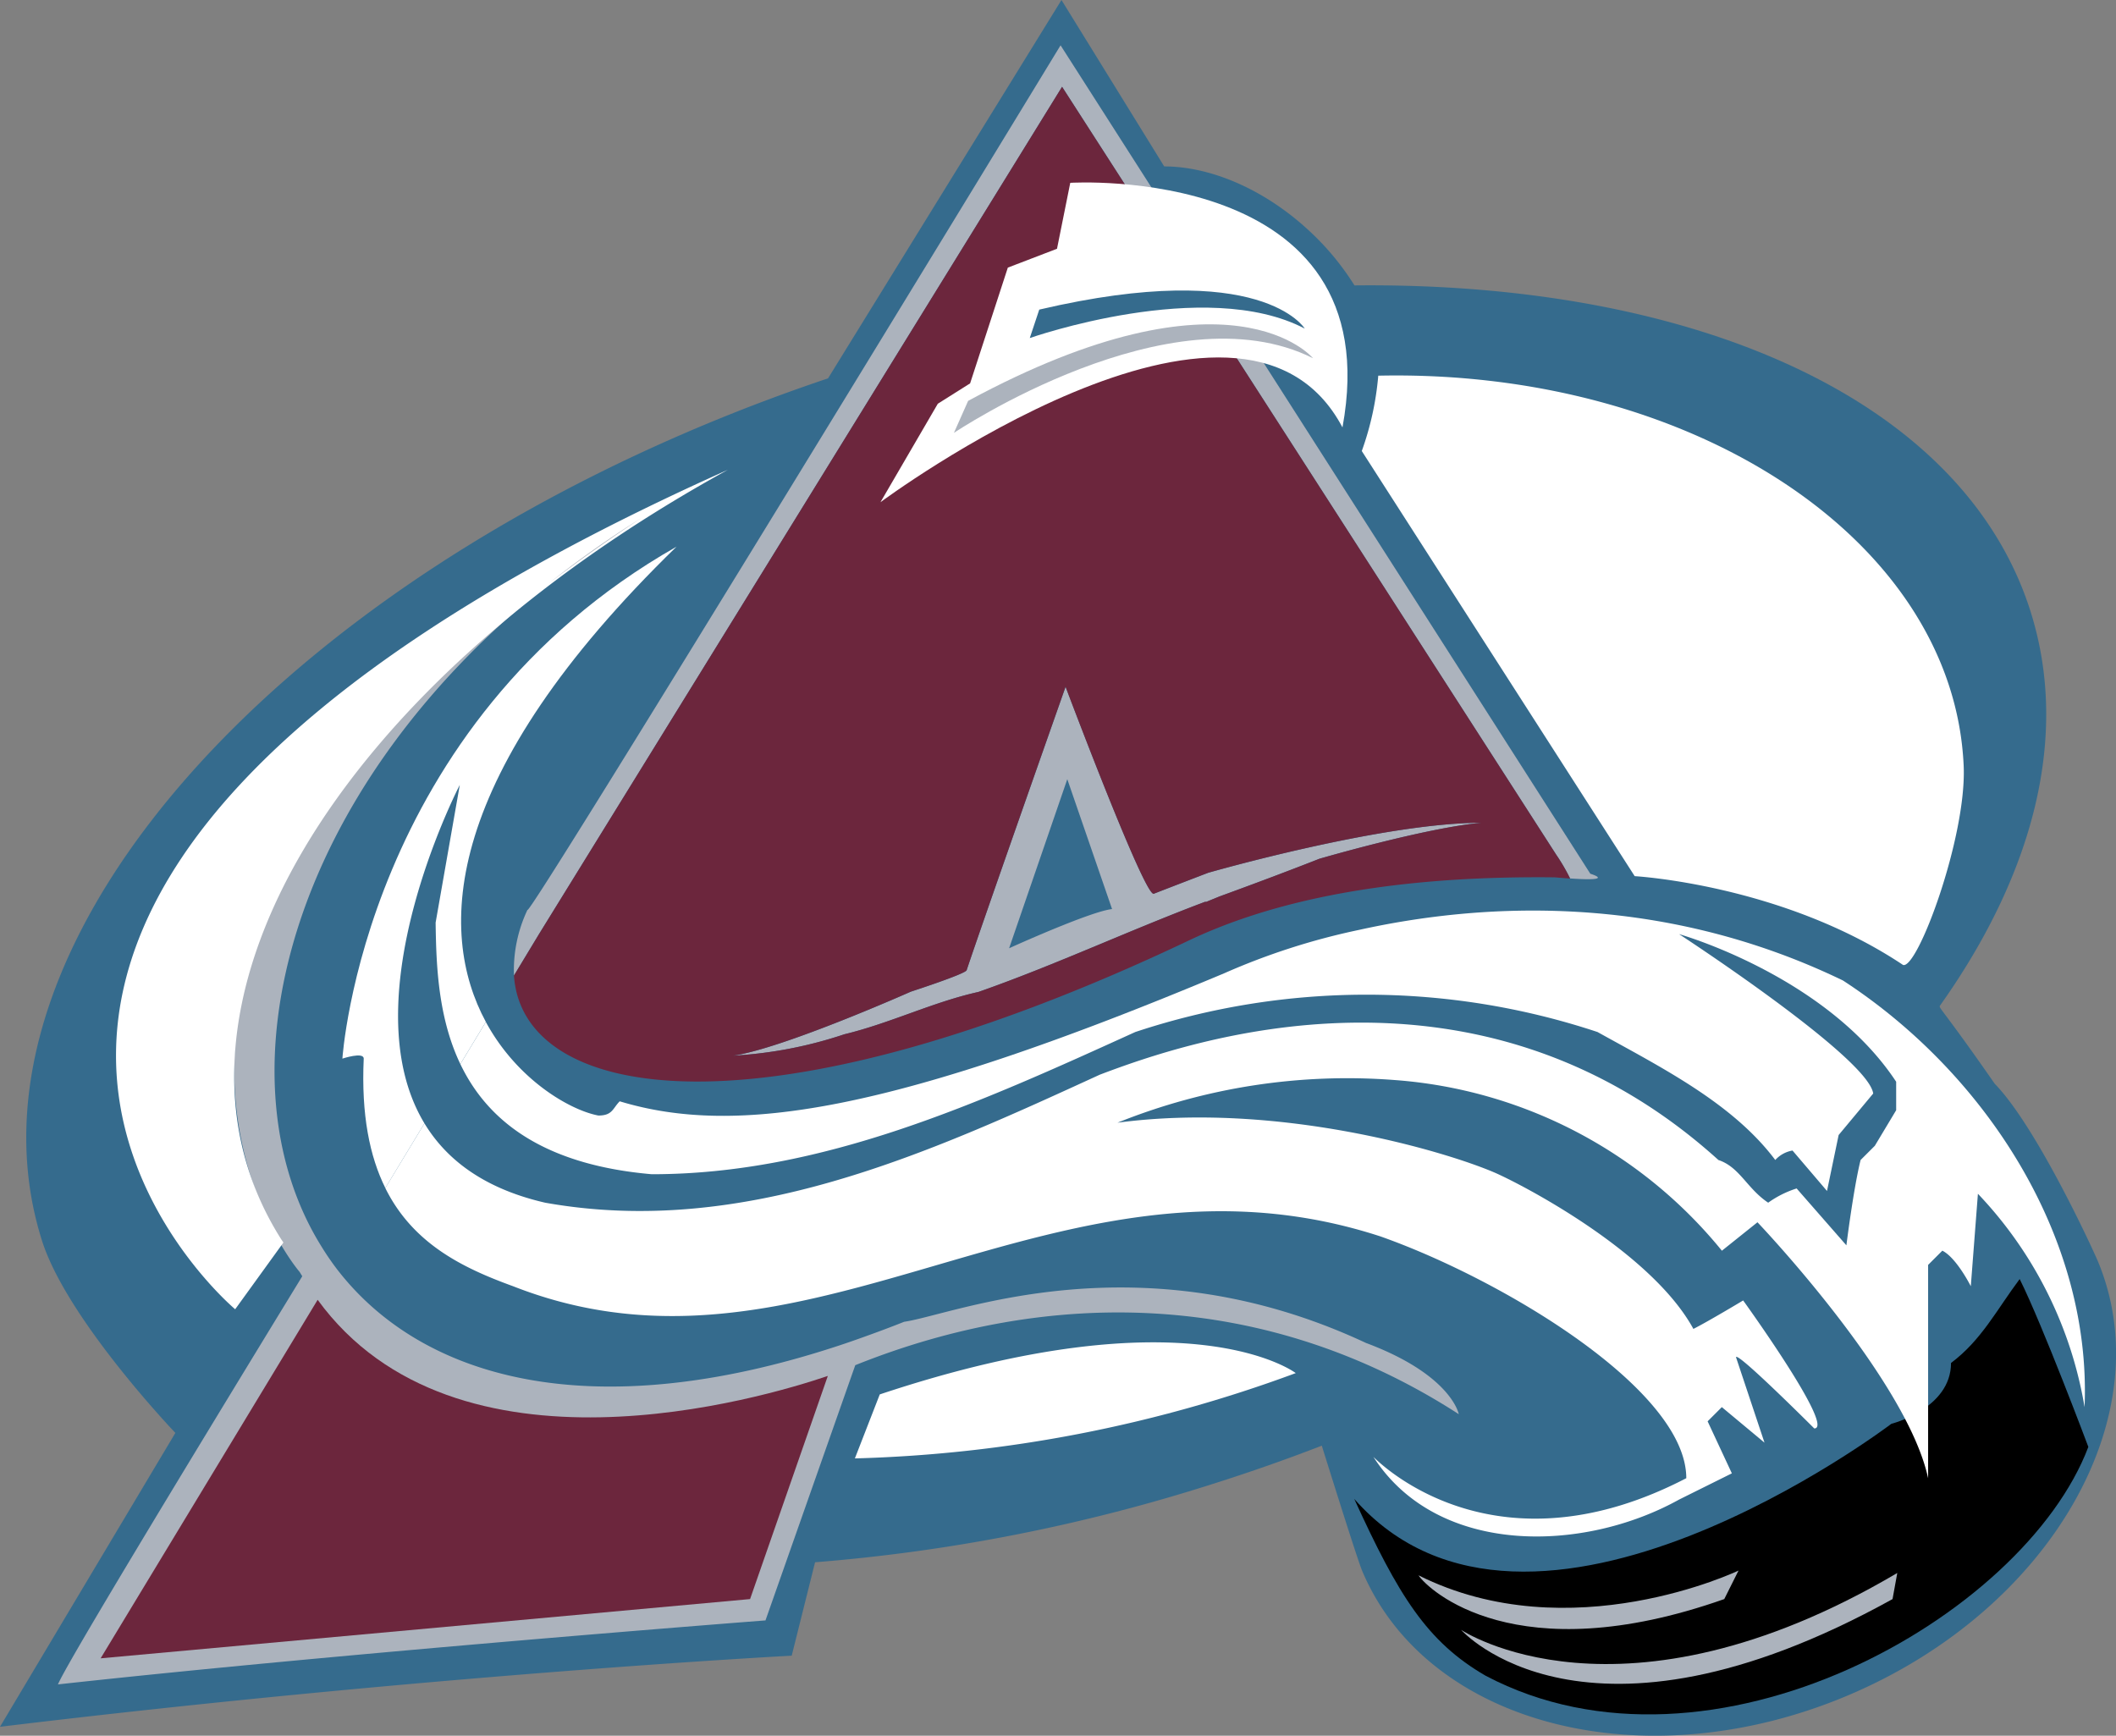 <svg xmlns="http://www.w3.org/2000/svg" width="187.089" height="153.461" viewBox="0 0 187.089 153.461"><rect x="0" y="0" width="187.089" height="153.461" fill="#808080" stroke="none"/><g id="colorado-avalanche-1" transform="translate(-2.834 -19.648)"><path id="Path_152" data-name="Path 152" d="M188.268,131.043c-.4-.945-5.354-11.76-9.068-15.576-4.82-6.934-5-6.68-4.82-6.934,8.258-11.641,11.465-23.834,7.982-34.839-5.93-18.74-29.709-29.139-59.771-28.812a23.576,23.576,0,0,0-3.994-4.82c-4.012-3.726-8.779-5.7-12.828-5.7L96.686,19.648,76.046,53.1c-46.987,15.785-77.954,49.519-69.5,76.238,2.207,6.975,11.793,17,11.793,17L2.834,172.322c38.141-4.611,70-6.287,70-6.287l2.065-8.26a156.165,156.165,0,0,0,35.172-6.928q4.934-1.562,9.631-3.381c1.484,4.748,3.232,10.273,3.578,11.09,5.781,13.662,25.02,18.578,42.967,10.98s27.81-24.831,22.025-38.493Z" fill="#356b8d" fill-rule="evenodd"></path><path id="Path_153" data-name="Path 153" d="M123.641,138.4c-20.119-9.432-36.464-2.516-40.866-1.887-1.16.463-2.3.887-3.424,1.291-.806.291-1.608.572-2.4.832-21.879,7.2-36.882,2.941-44.362-6.826a24.154,24.154,0,0,1-1.378-2.027c-9.2-14.873-3.122-40.053,20.155-58.562-42.99,32.59-23.816,58.811-22.034,60.891.073.129.152.248.227.375C17.595,152.068,8.647,166.9,7.958,168.574c25.777-2.83,62.557-5.658,62.557-5.658l7.939-22.566c17.011-6.83,36.174-6.775,53.36,4.332,0,0-.628-3.457-8.173-6.286Z" fill="#acb3bd" fill-rule="evenodd"></path><path id="Path_154" data-name="Path 154" d="M171.094,104.963c1.273.426,5.639-11.33,5.361-17.6-.881-19.893-23.9-35.1-51.76-34.5a26.169,26.169,0,0,1-1.457,6.662l24.129,37.588S160.422,97.844,171.094,104.963ZM27.682,129.193c-12.708-20.09,4.779-48.928,39.513-68.01-86.181,38.547-43.568,74.223-43.568,74.223l4.265-5.9C27.823,129.4,27.75,129.3,27.682,129.193Zm50.737,19.4,2.2-5.658c27.349-9.115,36.781-1.885,36.781-1.885a121.426,121.426,0,0,1-38.981,7.543Z" fill="#fff" fill-rule="evenodd"></path><path id="Path_155" data-name="Path 155" d="M51.369,71.217q3.976-3.01,8.145-5.752a87.165,87.165,0,0,0-8.145,5.752Z" fill="#acb3bd" fill-rule="evenodd"></path><path id="Path_156" data-name="Path 156" d="M62.656,67.979C34.992,83.7,33.107,113.246,33.107,113.246s1.886-.629,1.886,0c-.227,4.984.53,8.656,1.91,11.439L45.792,110c-4.32-7.989-3.908-21.829,16.864-42.024Z" fill="#fff" fill-rule="evenodd"></path><path id="Path_157" data-name="Path 157" d="M30.92,134.568l-19.189,31.7,57.422-5.238L76.027,141.3c-5.756,1.957-32.893,10.039-45.107-6.729Z" fill="#6c263d" fill-rule="evenodd"></path><path id="Path_158" data-name="Path 158" d="M187.477,147.576c-5.68,15.025-33.344,30.742-53.285,20.234-5.207-3.01-7.721-7.1-11.621-15.637,15.531,17.656,47.486-6.637,47.486-6.637s5.279-1.334,5.279-5.381c2.7-2.023,4.047-4.721,6.07-7.42,2.024,4.05,6.071,14.841,6.071,14.841Z" fill-rule="evenodd"></path><path id="Path_159" data-name="Path 159" d="M109.656,96.814s-3,1.148-4.805,1.852c-.805.312-7.8-18.3-7.8-18.3S89.7,101.219,88.3,105.43c-.109.328-4.929,1.893-4.929,1.893s-11.317,5.031-15.718,5.66a37.443,37.443,0,0,0,9.833-1.889c4.09-.988,7.814-2.846,11.858-3.744,6.746-2.361,13.315-5.441,20.088-7.988l0,.047c.41-.17.824-.338,1.236-.506,5.461-1.99,8.805-3.321,8.805-3.321s9.363-2.736,14.354-3.19c-8.8,0-24.169,4.422-24.169,4.422Zm-17.6,6.674L97.2,88.54l3.959,11.483C99.195,100.24,92.055,103.488,92.055,103.488Z" fill="#acb3bd" fill-rule="evenodd"></path><path id="Path_160" data-name="Path 160" d="M143.445,96.9,96.606,23.655s-47.153,77.437-47.135,76.438a12.435,12.435,0,0,0-1.193,5.8l2.223-3.674,46.237-74.9,43.668,67.859a16.779,16.779,0,0,1,1.25,2.138C145.8,97.6,143.445,96.9,143.445,96.9Z" fill="#acb3bd" fill-rule="evenodd"></path><path id="Path_161" data-name="Path 161" d="M140.406,95.182,96.738,27.323,50.5,102.223,48.278,105.9c.732,11.16,21.824,14.863,59.669-3.1,6.531-3.1,15.293-5.168,27.037-5.533q2.658-.081,5.318-.049c.516.045.961.08,1.354.105a16.661,16.661,0,0,0-1.25-2.138Zm-20.933.4s-3.344,1.331-8.805,3.321c-.412.168-.826.336-1.236.506l0-.047c-6.773,2.547-13.342,5.627-20.088,7.988-4.044.9-7.769,2.756-11.858,3.744a37.484,37.484,0,0,1-9.833,1.889c4.4-.629,15.718-5.66,15.718-5.66s4.82-1.564,4.929-1.893c1.4-4.211,8.746-25.062,8.746-25.062s7,18.611,7.8,18.3c1.8-.7,4.805-1.852,4.805-1.852s15.369-4.423,24.17-4.423c-4.992.454-14.355,3.191-14.355,3.191Z" fill="#6c263d" fill-rule="evenodd"></path><path id="Path_162" data-name="Path 162" d="M121.531,57.437c4.311-23.408-24.068-21.625-24.068-21.625l-1.172,5.83-4.348,1.667L88.607,53.544l-2.855,1.8L80.68,64.052s31.83-23.689,40.851-6.615Z" fill="#fff" fill-rule="evenodd"></path><path id="Path_163" data-name="Path 163" d="M94.721,47.022l-.838,2.515s15.508-5.449,24.311-.838c0,0-3.774-6.287-23.473-1.677Z" fill="#356b8d" fill-rule="evenodd"></path><path id="Path_164" data-name="Path 164" d="M87.176,57.92l1.257-2.83c23.262-12.574,30.492-3.771,30.492-3.771C106.352,45.031,87.176,57.92,87.176,57.92Z" fill="#acb3bd" fill-rule="evenodd"></path><path id="Path_165" data-name="Path 165" d="M165.766,106.33c-16.391-7.918-32.346-6.773-42.754-4.469a60.032,60.032,0,0,0-11.945,3.842C81.832,117.963,68,120.162,57.626,117.02c-.628.629-.628,1.258-1.886,1.258-2.562-.49-7.208-3.205-9.949-8.273L36.9,124.687c2.45,4.943,6.87,7.072,11.293,8.68,10.738,4.219,20.644,2.719,30.563.088,14.475-3.838,28.979-10.084,46.139-4.488,10.688,3.771,27.035,13.518,27.035,21.375-16.348,8.488-26.406-.627-27.664-1.885,5.658,8.8,18.547,8.488,27.035,3.771l4.658-2.314-2.143-4.6,1.256-1.256,3.773,3.143-2.516-7.545c0-.629,6.916,6.287,6.916,6.287,1.887,0-6.287-11.316-6.287-11.316s-3.143,1.887-4.4,2.516c-3.773-6.916-15.4-12.889-17.6-13.832-4.4-1.887-19.174-6.287-33.32-4.4a54.474,54.474,0,0,1,24.52-3.771,41.174,41.174,0,0,1,28.92,15.09l3.145-2.516s13.2,13.832,15.088,22.633V131.484l1.258-1.258c1.258.629,2.516,3.143,2.516,3.143l.629-8.174a35.954,35.954,0,0,1,9.43,18.863c.629-15.093-8.8-29.554-21.375-37.728Z" fill="#fff" fill-rule="evenodd"></path><path id="Path_166" data-name="Path 166" d="M151.3,102.244s16.709,10.889,17.156,14.088L165.4,120l-1.029,4.947-3.049-3.574a2.644,2.644,0,0,0-1.525.836c-3.771-5.029-10.059-8.172-15.717-11.316a64.912,64.912,0,0,0-40.867,0c-13.831,6.287-27.662,12.574-42.751,12.574-18.557-1.607-19-14.607-19.112-22.246l2.137-12.176s-16.347,31.436,7.544,36.938c17.6,3.143,33.951-4.4,49.04-11.316,7.859-2.986,33.322-11.789,54.7,7.543,1.887.629,2.516,2.516,4.4,3.773a8.931,8.931,0,0,1,2.514-1.258l4.4,5.029s.627-5.029,1.256-7.545l1.258-1.256,1.887-3.145V115.29c-6.185-9.378-19.177-13.046-19.177-13.046Z" fill="#356b8d" fill-rule="evenodd"></path><path id="Path_167" data-name="Path 167" d="M156.545,158.514l-1.258,2.516c-18.443,6.5-26.2-.84-27.035-2.1,13.412,6.705,28.293-.42,28.293-.42Z" fill="#acb3bd" fill-rule="evenodd"></path><path id="Path_168" data-name="Path 168" d="M170.584,158.723l-.418,2.307c-27.244,15.09-38.143,2.723-38.143,2.723s14.041,9.431,38.561-5.03Z" fill="#acb3bd" fill-rule="evenodd"></path></g></svg>